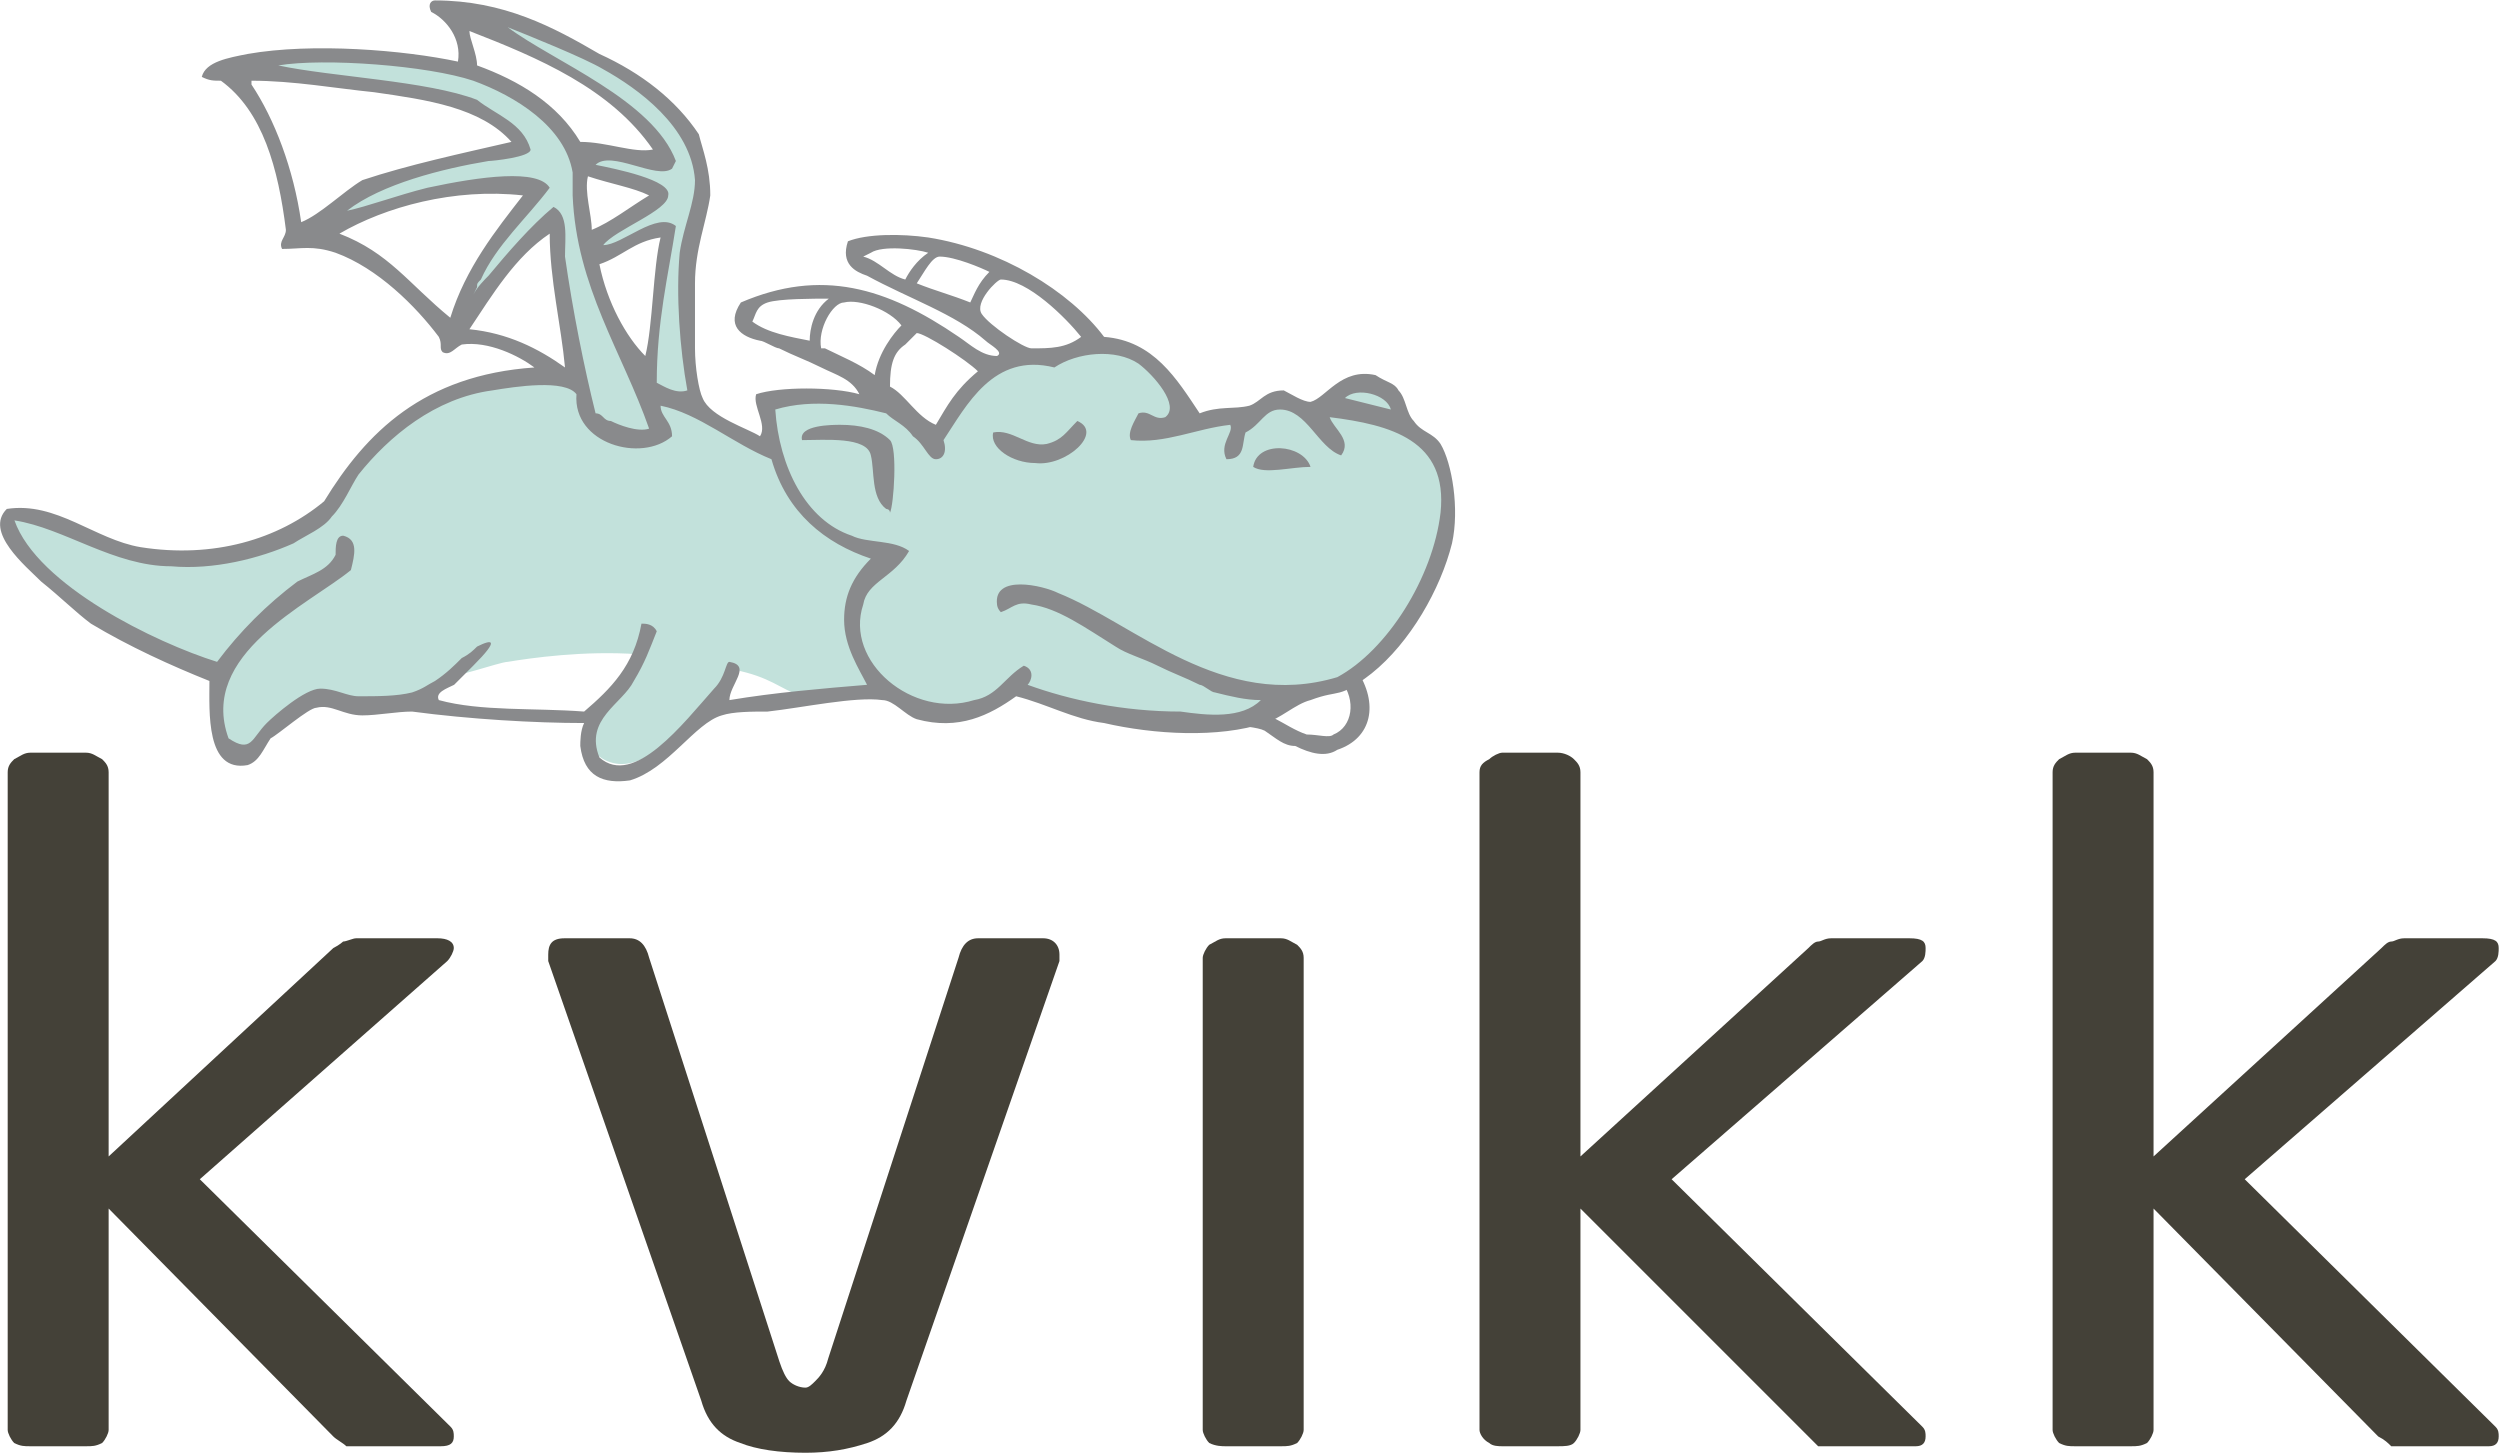 <?xml version="1.0" encoding="UTF-8"?> <svg xmlns="http://www.w3.org/2000/svg" width="1324" height="770" viewBox="0 0 1324 770" fill="none"> <path d="M4.074 757.312V408.964C4.074 405.515 5.799 403.79 7.523 402.066C10.972 400.341 12.697 398.617 16.146 398.617H45.462C48.911 398.617 50.636 400.341 54.085 402.066C55.809 403.79 57.534 405.515 57.534 408.964V612.454L176.524 502.086C179.973 500.362 181.697 498.637 181.697 498.637C183.422 498.637 186.871 496.913 188.595 496.913H231.708C236.881 496.913 240.33 498.637 240.33 502.086C240.33 503.811 238.605 507.26 236.881 508.984L105.819 624.526L238.605 755.587C240.33 757.312 240.33 759.036 240.33 760.761C240.33 764.21 238.605 765.934 233.432 765.934H190.32C186.871 765.934 185.146 765.934 183.422 765.934C181.697 764.21 178.248 762.485 176.524 760.761L57.534 640.046V757.312C57.534 759.036 55.809 762.485 54.085 764.21C50.636 765.934 48.911 765.934 45.462 765.934H16.146C12.697 765.934 10.972 765.934 7.523 764.21C5.799 762.485 4.074 759.036 4.074 757.312Z" fill="#444138"></path> <path d="M290.341 505.535C290.341 500.362 292.065 496.913 298.963 496.913H333.453C338.627 496.913 342.076 500.362 343.8 507.26L412.78 721.097C414.504 726.271 416.229 729.72 417.953 731.444C419.678 733.169 423.127 734.893 426.576 734.893C428.3 734.893 430.025 733.169 431.749 731.444C433.474 729.72 436.923 726.271 438.647 719.373L507.627 507.26C509.352 500.362 512.801 496.913 517.974 496.913H552.464C557.637 496.913 561.086 500.362 561.086 505.535C561.086 507.26 561.086 508.984 561.086 508.984L480.035 741.791C476.586 753.863 469.688 760.761 459.341 764.21C448.994 767.659 438.647 769.383 426.576 769.383C412.78 769.383 400.708 767.659 392.086 764.21C381.739 760.761 374.841 753.863 371.392 741.791L290.341 508.984C290.341 508.984 290.341 507.26 290.341 505.535Z" fill="#444138"></path> <path d="M636.964 757.312V507.26C636.964 505.535 638.688 502.087 640.413 500.362C643.862 498.638 645.586 496.913 649.035 496.913H678.352C681.801 496.913 683.525 498.638 686.974 500.362C688.699 502.087 690.423 503.811 690.423 507.26V757.312C690.423 759.036 688.699 762.485 686.974 764.21C683.525 765.934 681.801 765.934 678.352 765.934H649.035C647.311 765.934 643.862 765.934 640.413 764.21C638.688 762.485 636.964 759.036 636.964 757.312Z" fill="#444138"></path> <path d="M783.546 757.312V408.964C783.546 405.515 785.27 403.79 788.719 402.066C790.444 400.341 793.893 398.617 795.617 398.617H824.934C828.383 398.617 831.832 400.341 833.556 402.066C835.281 403.79 837.005 405.515 837.005 408.964V612.454L957.72 502.086C959.444 500.362 961.169 498.637 962.893 498.637C964.618 498.637 966.342 496.913 969.791 496.913H1011.18C1018.08 496.913 1019.8 498.637 1019.8 502.086C1019.8 503.811 1019.8 507.26 1018.08 508.984L885.291 624.526L1018.08 755.587C1019.8 757.312 1019.8 759.036 1019.8 760.761C1019.8 764.21 1018.08 765.934 1014.63 765.934H971.516C968.067 765.934 964.618 765.934 962.893 765.934C961.169 764.21 959.444 762.485 957.72 760.761L837.005 640.046V757.312C837.005 759.036 835.281 762.485 833.556 764.21C831.832 765.934 828.383 765.934 824.934 765.934H795.617C793.893 765.934 790.444 765.934 788.719 764.21C785.27 762.485 783.546 759.036 783.546 757.312Z" fill="#444138"></path> <path d="M1087.06 757.312V408.964C1087.06 405.515 1088.78 403.79 1090.51 402.066C1093.95 400.341 1095.68 398.617 1099.13 398.617H1128.44C1131.89 398.617 1133.62 400.341 1137.07 402.066C1138.79 403.79 1140.52 405.515 1140.52 408.964V612.454L1261.23 502.086C1262.96 500.362 1264.68 498.637 1266.4 498.637C1268.13 498.637 1269.85 496.913 1273.3 496.913H1314.69C1321.59 496.913 1323.31 498.637 1323.31 502.086C1323.31 503.811 1323.31 507.26 1321.59 508.984L1188.8 624.526L1321.59 755.587C1323.31 757.312 1323.31 759.036 1323.31 760.761C1323.31 764.21 1321.59 765.934 1318.14 765.934H1273.3C1271.58 765.934 1268.13 765.934 1266.4 765.934C1264.68 764.21 1262.96 762.485 1259.51 760.761L1140.52 640.046V757.312C1140.52 759.036 1138.79 762.485 1137.07 764.21C1133.62 765.934 1131.89 765.934 1128.44 765.934H1099.13C1095.68 765.934 1093.95 765.934 1090.51 764.21C1088.78 762.485 1087.06 759.036 1087.06 757.312Z" fill="#444138"></path> <path fill-rule="evenodd" clip-rule="evenodd" d="M116.988 354.572H114.963C80.54 342.423 17.77 312.051 5.622 277.629L3.597 273.579H9.671C21.82 275.604 35.994 281.678 48.143 285.728C62.317 291.803 76.491 297.877 90.665 297.877C112.938 297.877 135.211 293.827 155.459 283.703C161.534 281.678 169.633 277.629 173.683 271.554C179.757 265.48 183.807 255.355 187.857 249.281C206.08 227.008 232.403 208.784 260.751 202.71C272.9 200.685 299.223 198.66 307.322 208.784V210.809C307.322 231.057 337.695 241.182 351.869 229.033C351.869 224.983 345.794 222.958 345.794 214.859V210.809L349.844 212.834C372.117 216.884 388.316 233.082 408.564 241.182H410.589V243.206C418.688 269.529 436.912 285.728 463.235 293.827L467.284 295.852L463.235 297.877C455.135 308.001 449.061 316.101 449.061 328.25C449.061 342.423 457.16 350.523 461.21 360.647L465.259 364.697H459.185C449.061 366.722 438.937 366.722 428.812 368.746C426.788 368.746 426.788 368.746 424.763 368.746C412.614 364.697 408.564 358.622 388.316 354.572C388.316 352.548 386.291 356.597 386.291 358.622C384.266 360.647 382.241 364.697 380.216 366.722C374.142 372.796 368.067 378.871 361.993 384.945C349.844 397.094 331.62 413.293 315.422 399.119H313.397C311.372 393.044 311.372 386.97 315.422 380.895C319.471 370.771 329.595 366.722 333.645 358.622C335.67 354.572 337.695 350.523 339.72 348.498L337.695 346.473C309.347 344.448 280.999 348.498 268.85 350.523C264.801 350.523 236.453 360.647 240.503 356.597C244.552 354.572 244.552 352.548 248.602 350.523C250.627 348.498 252.652 346.473 254.676 344.448C252.652 346.473 248.602 350.523 246.577 350.523C242.527 354.572 236.453 358.622 232.403 362.672C226.329 364.697 224.304 368.746 218.229 368.746C210.13 372.796 197.981 372.796 189.882 370.771C183.807 370.771 177.733 366.722 169.633 366.722C163.559 366.722 149.385 380.895 143.31 384.945C139.261 388.995 137.236 395.069 133.186 397.094C127.112 399.119 123.062 395.069 119.012 393.044V391.02C114.963 382.92 114.963 372.796 116.988 362.672C116.988 360.647 119.012 358.622 119.012 356.597L116.988 354.572ZM681.917 364.697L675.842 368.746L669.768 372.796C657.619 382.92 639.395 380.895 623.197 380.895C596.874 380.895 568.526 374.821 542.203 364.697L538.154 362.672L542.203 360.647C542.203 358.622 544.228 356.597 542.203 356.597C532.079 360.647 528.029 370.771 515.88 374.821C511.831 376.846 505.756 376.846 499.682 376.846C493.607 374.821 487.533 374.821 481.458 370.771C463.235 362.672 447.036 342.423 453.11 320.15C457.16 305.976 469.309 303.952 477.408 293.827C471.334 289.778 457.16 289.778 451.086 287.753C422.738 275.604 410.589 245.231 408.564 216.884V212.834H410.589C428.812 208.784 451.086 210.809 469.309 216.884H471.334C473.359 218.908 475.384 220.933 477.408 222.958C481.458 222.958 483.483 224.983 485.508 229.033C489.557 231.057 489.557 233.082 491.582 237.132C493.607 237.132 493.607 241.182 495.632 241.182C497.657 241.182 497.657 237.132 495.632 235.107V233.082H497.657C501.706 224.983 505.756 218.908 509.806 212.834C521.955 196.635 538.154 186.511 558.402 192.586C570.551 182.461 592.824 182.461 604.973 190.561C611.048 196.635 631.296 214.859 619.147 222.958V224.983H617.122C613.072 224.983 609.023 220.933 604.973 220.933C602.948 224.983 600.923 227.008 600.923 231.057C604.973 231.057 609.023 231.057 613.072 229.033C625.221 227.008 637.371 222.958 651.544 222.958L653.569 220.933L655.594 224.983C655.594 229.033 651.544 235.107 651.544 239.157C653.569 239.157 653.569 239.157 653.569 239.157C655.594 237.132 657.619 231.057 657.619 229.033V227.008C665.718 220.933 667.743 212.834 677.867 212.834C679.892 212.834 683.942 212.834 685.967 214.859C696.091 218.908 700.14 233.082 708.24 237.132V235.107C708.24 231.057 700.14 224.983 700.14 218.908L698.116 214.859H702.165C708.24 216.884 708.24 198.66 726.463 204.735C744.687 210.809 734.563 222.958 740.637 227.008C756.836 233.082 768.985 247.256 764.935 271.554C762.91 303.952 738.612 346.473 708.24 360.647C700.14 364.697 690.016 364.697 681.917 364.697ZM287.074 99.443C276.95 91.344 236.453 101.468 228.354 103.493C220.254 103.493 212.155 107.542 204.055 109.567C197.981 111.592 191.906 113.617 185.832 113.617L171.658 115.642L181.782 109.567C200.006 95.393 234.428 87.294 256.701 83.244C260.751 81.22 274.925 81.22 278.974 79.195C272.9 67.046 260.751 62.996 250.627 54.897C242.527 52.872 234.428 50.847 226.329 48.822C216.205 46.797 206.08 46.797 195.956 44.773C179.757 42.748 161.534 40.723 145.335 38.698L129.137 34.648L145.335 32.623C171.658 26.549 226.329 32.623 252.652 40.723C274.925 46.797 301.248 65.021 305.297 91.344C307.322 95.393 305.297 99.443 305.297 103.493C309.347 143.989 325.546 174.362 341.744 210.809C343.769 214.859 345.794 220.933 347.819 224.983V229.033H345.794C337.695 233.082 329.595 229.033 321.496 227.008C317.446 224.983 317.446 220.933 315.422 220.933H313.397V218.908C305.297 192.586 299.223 164.238 297.198 135.89C295.173 129.816 297.198 117.667 293.148 113.617C280.999 123.741 270.875 137.915 260.751 148.039C258.726 150.064 254.676 154.114 254.676 156.139L252.652 158.163H250.627H248.602C246.577 156.139 248.602 154.114 248.602 152.089V150.064C248.602 150.064 250.627 148.039 250.627 146.014C260.751 127.791 274.925 115.642 287.074 99.443ZM353.893 119.691C345.794 117.667 329.595 131.84 319.471 133.865H313.397L317.446 127.791C321.496 123.741 331.62 117.667 335.67 115.642C337.695 113.617 351.869 105.518 351.869 103.493C351.869 99.443 335.67 95.393 333.645 93.369C327.571 93.369 321.496 91.344 315.422 89.319H309.347L313.397 85.269C319.471 79.195 329.595 83.244 335.67 85.269C339.72 85.269 349.844 89.319 353.893 87.294V85.269C341.744 54.897 293.148 36.673 266.825 16.425L252.652 8.325L268.85 12.375C272.9 12.375 276.95 14.4 280.999 16.425C287.074 18.45 291.123 20.474 297.198 22.499C305.297 24.524 313.397 28.574 321.496 34.648C343.769 46.797 370.092 67.046 370.092 95.393C372.117 107.542 366.042 121.716 364.018 133.865C361.993 158.163 361.993 184.486 366.042 206.759V208.784L364.018 210.809C357.943 212.834 349.844 208.784 345.794 204.735V202.71C345.794 174.362 349.844 148.039 353.893 119.691Z" fill="#C2E1DB"></path> <path fill-rule="evenodd" clip-rule="evenodd" d="M471.334 271.554C471.334 269.529 469.309 269.529 469.309 269.529C461.21 263.455 463.235 249.281 461.21 241.182C459.185 231.057 436.912 233.082 424.763 233.082C422.738 224.983 440.962 224.983 445.011 224.983C455.135 224.983 465.26 227.008 471.334 233.082C475.384 237.132 473.359 267.504 471.334 271.554Z" fill="#898A8C"></path> <path fill-rule="evenodd" clip-rule="evenodd" d="M526.005 229.033C536.129 227.008 544.228 237.132 554.352 235.107C562.452 233.082 564.477 229.033 570.551 222.958C584.725 229.033 564.477 247.256 548.278 245.231C536.129 245.231 523.98 237.132 526.005 229.033Z" fill="#898A8C"></path> <path fill-rule="evenodd" clip-rule="evenodd" d="M694.066 247.256C683.942 247.256 669.768 251.306 663.693 247.256C665.718 233.082 690.016 235.107 694.066 247.256Z" fill="#898A8C"></path> <path fill-rule="evenodd" clip-rule="evenodd" d="M402.489 231.057C406.539 224.983 398.44 214.859 400.465 208.784C412.614 204.735 440.961 204.735 455.135 208.784C451.085 200.685 442.986 198.66 434.887 194.61C426.787 190.561 420.713 188.536 412.614 184.486C410.589 184.486 404.514 180.437 402.489 180.437C392.365 178.412 384.266 172.337 392.365 160.188C434.887 141.965 469.309 152.089 507.781 178.412C513.855 182.461 519.93 188.536 528.029 188.536C532.079 186.511 523.98 182.461 521.955 180.437C505.756 166.263 481.458 158.163 459.185 146.014C453.11 143.989 445.011 139.94 449.061 127.791C459.185 123.741 477.408 123.741 491.582 125.766C530.054 131.84 566.501 154.114 584.725 178.412C611.048 180.437 623.197 200.685 635.346 218.908C645.47 214.859 653.569 216.884 661.668 214.859C667.743 212.834 669.768 206.759 679.892 206.759C683.942 208.784 690.016 212.834 694.066 212.834C702.165 210.809 710.265 194.61 728.488 198.66C734.563 202.71 738.612 202.71 740.637 206.759C744.687 210.809 744.687 218.908 748.736 222.958C752.786 229.033 758.861 229.033 762.91 235.107C768.985 245.231 773.034 269.529 768.985 287.753C762.91 312.051 746.712 340.399 726.463 356.597C708.24 370.771 710.265 364.697 694.066 370.771C685.967 372.796 677.867 380.895 669.768 382.92C645.47 391.02 611.048 388.995 584.725 382.92C568.526 380.895 554.352 372.796 538.153 368.746C523.98 378.871 507.781 386.97 485.508 380.895C479.433 378.871 473.359 370.771 467.284 370.771C453.11 368.746 424.763 374.821 406.539 376.846C398.44 376.846 388.316 376.846 382.241 378.871C368.067 382.92 353.893 407.218 333.645 413.293C319.471 415.318 309.347 411.268 307.322 395.069C307.322 393.044 307.322 386.97 309.347 382.92C283.024 382.92 248.602 380.895 218.229 376.846C210.13 376.846 200.006 378.871 191.906 378.871C181.782 378.871 175.708 372.796 167.608 374.821C163.559 374.821 147.36 388.995 143.31 391.02C139.261 397.094 137.236 403.169 131.161 405.193C108.888 409.243 110.913 376.846 110.913 360.647C90.665 352.548 68.391 342.423 48.143 330.274C40.044 324.2 31.944 316.101 21.82 308.001C13.721 299.902 -8.552 281.678 3.597 269.529C29.919 265.48 50.168 285.728 74.466 289.778C112.938 295.852 147.36 285.728 171.658 265.48C193.931 229.033 224.304 198.66 283.024 194.61C274.925 188.536 258.726 180.437 244.552 182.461C240.502 184.486 238.478 188.536 234.428 186.511C232.403 184.486 234.428 182.461 232.403 178.412C220.254 162.213 200.006 141.965 177.733 133.865C165.584 129.816 159.509 131.84 149.385 131.84C147.36 127.791 151.41 125.766 151.41 121.716C147.36 89.319 139.261 58.946 116.987 42.748C112.938 42.748 110.913 42.748 106.863 40.723C108.888 32.623 121.037 30.599 131.161 28.574C165.584 22.499 214.18 26.549 242.527 32.623C244.552 20.474 236.453 10.35 228.353 6.301C226.329 2.251 228.353 0.226 230.378 0.226C266.825 0.226 293.148 14.4 317.446 28.574C339.719 38.698 357.943 52.872 370.092 71.095C372.117 79.195 376.167 89.319 376.167 103.493C374.142 117.667 368.067 131.84 368.067 150.064C368.067 160.188 368.067 172.337 368.067 184.486C368.067 194.61 370.092 206.759 372.117 210.809C376.167 220.933 396.415 227.008 402.489 231.057ZM252.652 34.648C274.925 42.748 295.173 54.897 307.322 75.145C321.496 75.145 335.67 81.219 345.794 79.195C323.521 46.797 285.049 30.599 248.602 16.425C248.602 20.474 252.652 28.574 252.652 34.648ZM357.943 85.269L355.918 89.319C347.819 95.393 323.521 79.195 315.421 87.294C325.546 89.319 355.918 95.393 353.893 103.493C353.893 111.592 325.546 121.716 319.471 129.816C329.595 129.816 347.819 111.592 357.943 119.691C353.893 146.014 347.819 170.312 347.819 202.71C351.869 204.735 357.943 208.784 364.018 206.759C359.968 184.486 357.943 156.138 359.968 133.865C361.993 119.691 368.067 107.542 368.067 95.393C366.042 67.046 337.695 46.797 319.471 36.673C309.347 30.599 278.974 18.45 268.85 14.4C293.148 32.623 345.794 52.872 357.943 85.269ZM252.652 152.089L250.627 156.138C252.652 152.089 256.701 148.039 258.726 146.014C268.85 133.865 280.999 119.691 293.148 109.567C301.248 113.617 299.223 125.766 299.223 135.89C303.272 164.238 309.347 194.61 315.421 218.908C319.471 218.908 319.471 222.958 323.521 222.958C327.57 224.983 337.695 229.033 343.769 227.008C329.595 186.511 305.297 152.089 303.272 103.493C303.272 99.443 303.272 95.393 303.272 91.344C299.223 67.046 272.9 50.847 250.627 42.748C226.329 34.648 171.658 30.599 147.36 34.648C175.708 40.723 226.329 42.748 252.652 52.872C262.776 60.971 276.95 65.021 280.999 79.195C280.999 83.244 260.751 85.269 258.726 85.269C234.428 89.319 202.031 97.418 183.807 111.592C193.931 109.567 210.13 103.493 226.329 99.443C254.676 93.369 285.049 89.319 291.123 99.443C278.974 115.642 262.776 129.816 254.676 148.039C252.652 150.064 252.652 150.064 252.652 152.089ZM197.981 48.822C177.733 46.797 155.459 42.748 133.186 42.748C133.186 42.748 133.186 42.748 133.186 44.773C145.335 62.996 155.459 89.319 159.509 117.667C169.633 113.617 181.782 101.468 191.906 95.393C216.204 87.294 244.552 81.219 270.875 75.145C254.676 56.922 226.329 52.872 197.981 48.822ZM313.397 121.716C323.521 117.667 333.645 109.567 343.769 103.493C335.67 99.443 323.521 97.418 311.372 93.369C309.347 101.468 313.397 113.617 313.397 121.716ZM179.757 123.741C206.08 133.865 216.204 150.064 238.478 168.288C246.577 141.965 262.776 121.716 276.95 103.493C240.502 99.443 204.055 109.567 179.757 123.741ZM248.602 174.362C268.85 176.387 285.049 184.486 299.223 194.61C297.198 172.337 291.123 148.039 291.123 123.741C272.9 135.89 260.751 156.138 248.602 174.362ZM317.446 139.94C321.496 160.188 331.62 178.412 341.744 188.536C345.794 172.337 345.794 141.965 349.844 125.766C335.67 127.791 329.595 135.89 317.446 139.94ZM461.21 133.865L457.16 135.89C465.259 137.915 471.334 146.014 479.433 148.039C481.458 143.989 485.508 137.915 491.582 133.865C485.508 131.84 467.284 129.816 461.21 133.865ZM485.508 150.064C495.632 154.114 503.731 156.138 513.855 160.188C515.88 156.138 517.905 150.064 523.98 143.989C519.93 141.965 505.756 135.89 497.657 135.89C493.607 135.89 489.557 143.989 485.508 150.064ZM519.93 166.263C523.98 172.337 542.203 184.486 546.253 184.486C556.377 184.486 564.476 184.486 572.576 178.412C564.476 168.288 544.228 148.039 530.054 148.039C528.029 148.039 515.88 160.188 519.93 166.263ZM398.44 170.312C406.539 176.387 418.688 178.412 428.812 180.437C428.812 174.362 430.837 164.238 438.936 158.163C430.837 158.163 412.614 158.163 406.539 160.188C400.465 162.213 400.465 166.263 398.44 170.312ZM434.887 184.486H436.912C445.011 188.536 455.135 192.586 463.235 198.66C465.259 186.511 473.359 176.387 477.408 172.337C471.334 164.238 455.135 158.163 447.036 160.188C440.961 160.188 432.862 174.362 434.887 184.486ZM479.433 182.461C473.359 186.511 471.334 192.586 471.334 204.735C479.433 208.784 485.508 220.933 495.632 224.983C501.706 214.859 505.756 206.759 517.905 196.635C511.831 190.561 489.557 176.387 485.508 176.387C483.483 178.412 481.458 180.437 479.433 182.461ZM602.948 192.586C590.799 184.486 570.551 186.511 558.402 194.61C526.004 186.511 511.831 214.859 499.682 233.082C501.706 239.157 499.682 243.206 495.632 243.206C491.582 243.206 489.557 235.107 483.483 231.057C479.433 224.983 473.359 222.958 469.309 218.908C453.11 214.859 430.837 210.809 410.589 216.884C412.614 247.256 426.787 275.604 451.085 283.703C459.185 287.753 473.359 285.728 481.458 291.803C473.359 305.976 459.185 308.001 457.16 320.15C447.036 350.523 483.483 380.895 515.88 370.771C528.029 368.746 532.079 358.622 542.203 352.548C548.278 354.572 546.253 360.647 544.228 362.672C566.501 370.771 594.849 376.846 625.221 376.846C639.395 378.871 657.619 380.895 667.743 370.771C659.644 370.771 651.544 368.746 643.445 366.721C641.42 366.721 637.37 362.672 635.346 362.672C627.246 358.622 621.172 356.597 613.072 352.548C604.973 348.498 596.874 346.473 590.799 342.423C574.6 332.299 560.427 322.175 546.253 320.15C538.153 318.125 536.129 322.175 530.054 324.2C528.029 322.175 528.029 320.15 528.029 320.15C526.004 303.952 552.327 310.026 560.427 314.076C600.923 330.274 647.495 376.846 708.24 358.622C734.563 344.448 758.861 305.976 762.91 271.554C766.96 233.082 736.587 224.983 704.19 220.933C706.215 227.008 716.339 233.082 710.265 241.182C698.116 237.132 692.041 216.884 677.867 216.884C669.768 216.884 667.743 224.983 659.644 229.033C657.619 235.107 659.644 243.206 649.519 243.206C645.47 235.107 653.569 229.033 651.544 224.983C633.321 227.008 617.122 235.107 598.899 233.082C596.874 229.033 600.923 222.958 602.948 218.908C609.023 216.884 611.048 222.958 617.122 220.933C625.221 214.859 611.048 198.66 602.948 192.586ZM305.297 208.784C299.223 200.685 272.9 204.735 260.751 206.759C230.378 210.809 206.08 231.057 189.882 251.306C185.832 257.38 181.782 267.504 175.708 273.579C171.658 279.654 161.534 283.703 155.459 287.753C137.236 295.852 112.938 301.927 90.665 299.902C60.292 299.902 33.969 279.654 7.646 275.604C19.795 310.026 82.565 340.399 114.963 350.523C127.112 334.324 141.285 320.15 157.484 308.001C165.584 303.952 173.683 301.927 177.733 293.827C177.733 289.778 177.733 283.703 181.782 283.703C189.882 285.728 187.857 293.827 185.832 301.927C163.559 320.15 104.838 346.473 121.037 391.02C133.186 399.119 133.186 391.02 141.285 382.92C145.335 378.871 161.534 364.697 169.633 364.697C177.733 364.697 183.807 368.746 189.882 368.746C200.006 368.746 210.13 368.746 218.229 366.721C224.304 364.697 226.329 362.672 230.378 360.647C236.453 356.597 240.502 352.548 244.552 348.498C248.602 346.473 250.627 344.448 252.652 342.423C260.751 338.374 264.801 338.374 250.627 352.548C246.577 356.597 244.552 358.622 240.502 362.672C236.453 364.697 230.378 366.721 232.403 370.771C254.676 376.846 283.024 374.821 309.347 376.846C323.521 364.697 335.67 352.548 339.719 330.274C341.744 330.274 345.794 330.274 347.819 334.324C343.769 344.448 341.744 350.523 335.67 360.647C329.595 372.796 309.347 380.895 317.446 401.144C335.67 417.342 361.993 382.92 378.191 364.697C384.266 358.622 384.266 350.523 386.291 350.523C398.44 352.548 386.291 362.672 386.291 370.771C410.589 366.721 434.887 364.697 459.185 362.672C455.135 354.572 447.036 342.423 447.036 328.25C447.036 316.101 451.085 305.976 461.21 295.852C436.912 287.753 416.663 271.554 408.564 243.206C388.316 235.107 370.092 218.908 349.844 214.859C349.844 220.933 355.918 222.958 355.918 231.057C339.719 245.231 303.272 235.107 305.297 208.784ZM712.289 210.809C720.389 212.834 728.488 214.859 736.587 216.884C734.563 208.784 718.364 204.735 712.289 210.809Z" fill="#898A8C"></path> <path fill-rule="evenodd" clip-rule="evenodd" d="M718.364 354.573C730.513 372.796 726.463 391.02 708.239 397.094C702.165 401.144 694.066 399.119 685.966 395.069C679.892 395.069 675.842 391.02 669.767 386.97C665.718 384.945 657.618 384.945 651.544 382.92C655.594 380.895 663.693 378.871 667.743 376.846C669.767 378.871 671.792 378.871 675.842 380.895C679.892 382.92 685.966 386.97 692.041 388.995C698.115 388.995 704.19 391.02 706.215 388.995C716.339 384.945 718.364 370.771 710.264 360.647C714.314 356.597 714.314 356.597 718.364 354.573Z" fill="#898A8C"></path> </svg> 